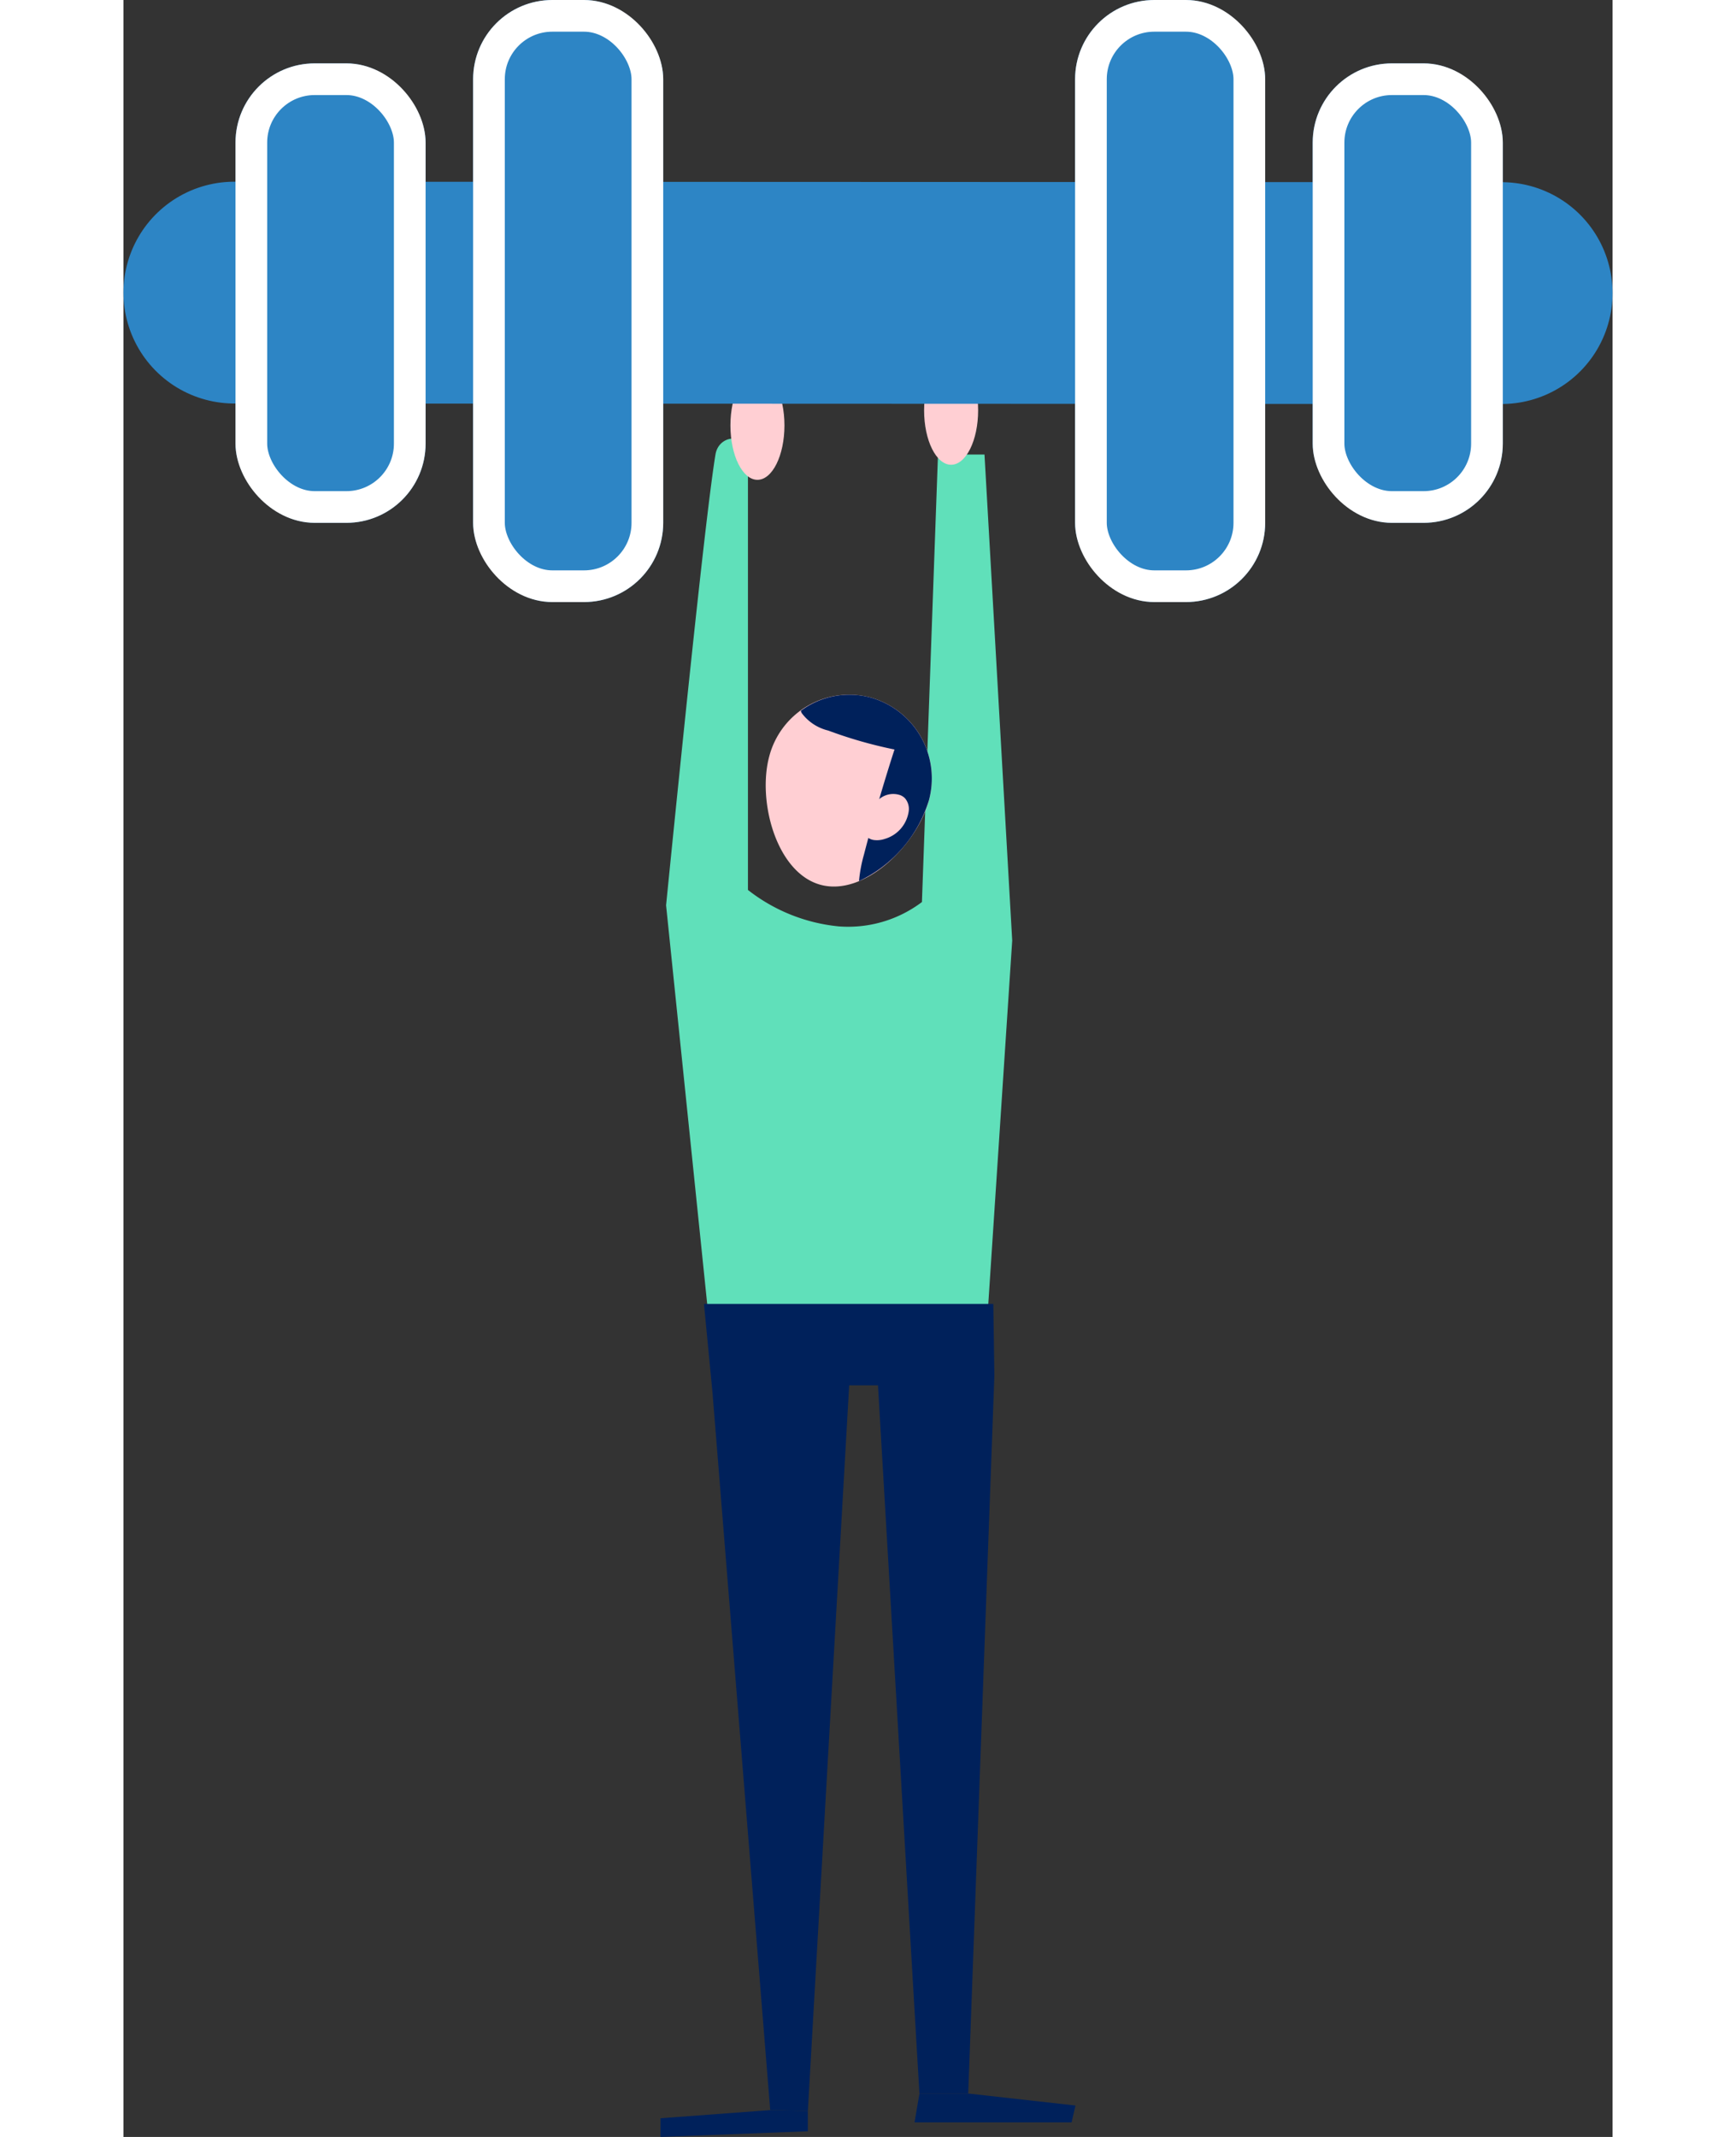 <svg xmlns="http://www.w3.org/2000/svg" width="65" height="80" viewBox="0 0 94.005 134.877">
  <rect x="0" y="0" width="94.005" height="134.877" fill="#333333" stroke="none"/>
  <g id="HOME_Desktop_V2B" transform="translate(-3.683 -26.316)">
    <g id="Group-13" transform="translate(0 0)">
      <g id="Group-22" transform="translate(37.588 48.784)">
        <g id="Group-2" transform="translate(26.196 112.408) rotate(180)">
          <g id="Group-4" transform="translate(0)">
            <g id="Group-34">
              <g id="Group-33" transform="translate(26.196 112.408) rotate(180)">
                <path id="Fill-1" d="M0,29.458,3.118,59.689,20.1,58.26l1.75-26.573L20.1,1.009H17.165L16.151,29.255a7.727,7.727,0,0,1-5.245,1.537,11.013,11.013,0,0,1-5.738-2.3V1.009c0-1.368-1.831-1.321-2.05,0Q2.438,5.121,0,29.458Z" transform="translate(0.351 5.211)" fill="#60e0ba" fill-rule="evenodd"/>
                <ellipse id="Oval-2" cx="1.705" cy="3.433" rx="1.705" ry="3.433" transform="translate(16.639)" fill="#ffcfd3"/>
                <ellipse id="Oval-2-Copy" cx="1.705" cy="3.433" rx="1.705" ry="3.433" transform="translate(4.413 0.951)" fill="#ffcfd3"/>
                <path id="Fill-2" d="M.224,3.893C-.537,6.709.664,11.228,3.445,12S9.535,9.5,10.3,6.686A5.3,5.3,0,0,0,6.64.189a5.215,5.215,0,0,0-6.415,3.7" transform="translate(6.641 21.373)" fill="#ffcfd3" fill-rule="evenodd"/>
                <path id="Fill-4" d="M1.727,2.263a2.938,2.938,0,0,1-1.669-1.1A.874.874,0,0,1,0,1.018,5.135,5.135,0,0,1,4.422.185a5.3,5.3,0,0,1,3.658,6.5,8.356,8.356,0,0,1-4.408,5.081,9.179,9.179,0,0,1,.316-1.683q.866-3.342,1.925-6.623A27.873,27.873,0,0,1,1.727,2.263" transform="translate(8.857 21.378)" fill="#00215b" fill-rule="evenodd"/>
                <path id="Fill-6" d="M1.076.307A1.368,1.368,0,0,1,2.4.088a.853.853,0,0,1,.269.181A1.037,1.037,0,0,1,2.91,1.1,2.124,2.124,0,0,1,1.4,2.841a1.513,1.513,0,0,1-.68.072.861.861,0,0,1-.581-.34c-.485-.7.393-1.867.935-2.266" transform="translate(12.757 27.64)" fill="#ffcfd3" fill-rule="evenodd"/>
                <path id="Fill-8" d="M18.332,4.514,16.681,49.838H13.6l-2.615-44.7H9.166L6.558,50.94l-2.376-.056L.537,5.582,0,0,18.264,0Z" transform="translate(2.743 59.831)" fill="#00215b" fill-rule="evenodd"/>
                <path id="Fill-10" d="M3.389,0l6.77.756L9.914,1.819H0L.309,0Z" transform="translate(16.036 109.669)" fill="#00215b" fill-rule="evenodd"/>
                <path id="Fill-12" d="M9.3.056v1.28L0,1.693V.514L6.924,0Z" transform="translate(0 110.715)" fill="#00215b" fill-rule="evenodd"/>
              </g>
            </g>
          </g>
        </g>
      </g>
      <line id="Ligne_53" data-name="Ligne 53" x2="80" y2="0.031" transform="translate(10.685 44.784)" fill="none" stroke="#2d85c5" stroke-linecap="round" stroke-width="14"/>
      <g id="Rectangle_179" data-name="Rectangle 179" transform="translate(63.758 26.316)" fill="#2d85c5" stroke="#fff" stroke-width="2">
        <rect width="12" height="38" rx="5" stroke="none"/>
        <rect x="1" y="1" width="10" height="36" rx="4" fill="none"/>
      </g>
      <g id="Rectangle_180" data-name="Rectangle 180" transform="translate(25.758 26.316)" fill="#2d85c5" stroke="#fff" stroke-width="2">
        <rect width="12" height="38" rx="5" stroke="none"/>
        <rect x="1" y="1" width="10" height="36" rx="4" fill="none"/>
      </g>
      <g id="Rectangle_181" data-name="Rectangle 181" transform="translate(78.758 30.316)" fill="#2d85c5" stroke="#fff" stroke-width="2">
        <rect width="12" height="29" rx="5" stroke="none"/>
        <rect x="1" y="1" width="10" height="27" rx="4" fill="none"/>
      </g>
      <g id="Rectangle_182" data-name="Rectangle 182" transform="translate(10.758 30.316)" fill="#2d85c5" stroke="#fff" stroke-width="2">
        <rect width="12" height="29" rx="5" stroke="none"/>
        <rect x="1" y="1" width="10" height="27" rx="4" fill="none"/>
      </g>
    </g>
  </g>
</svg>
